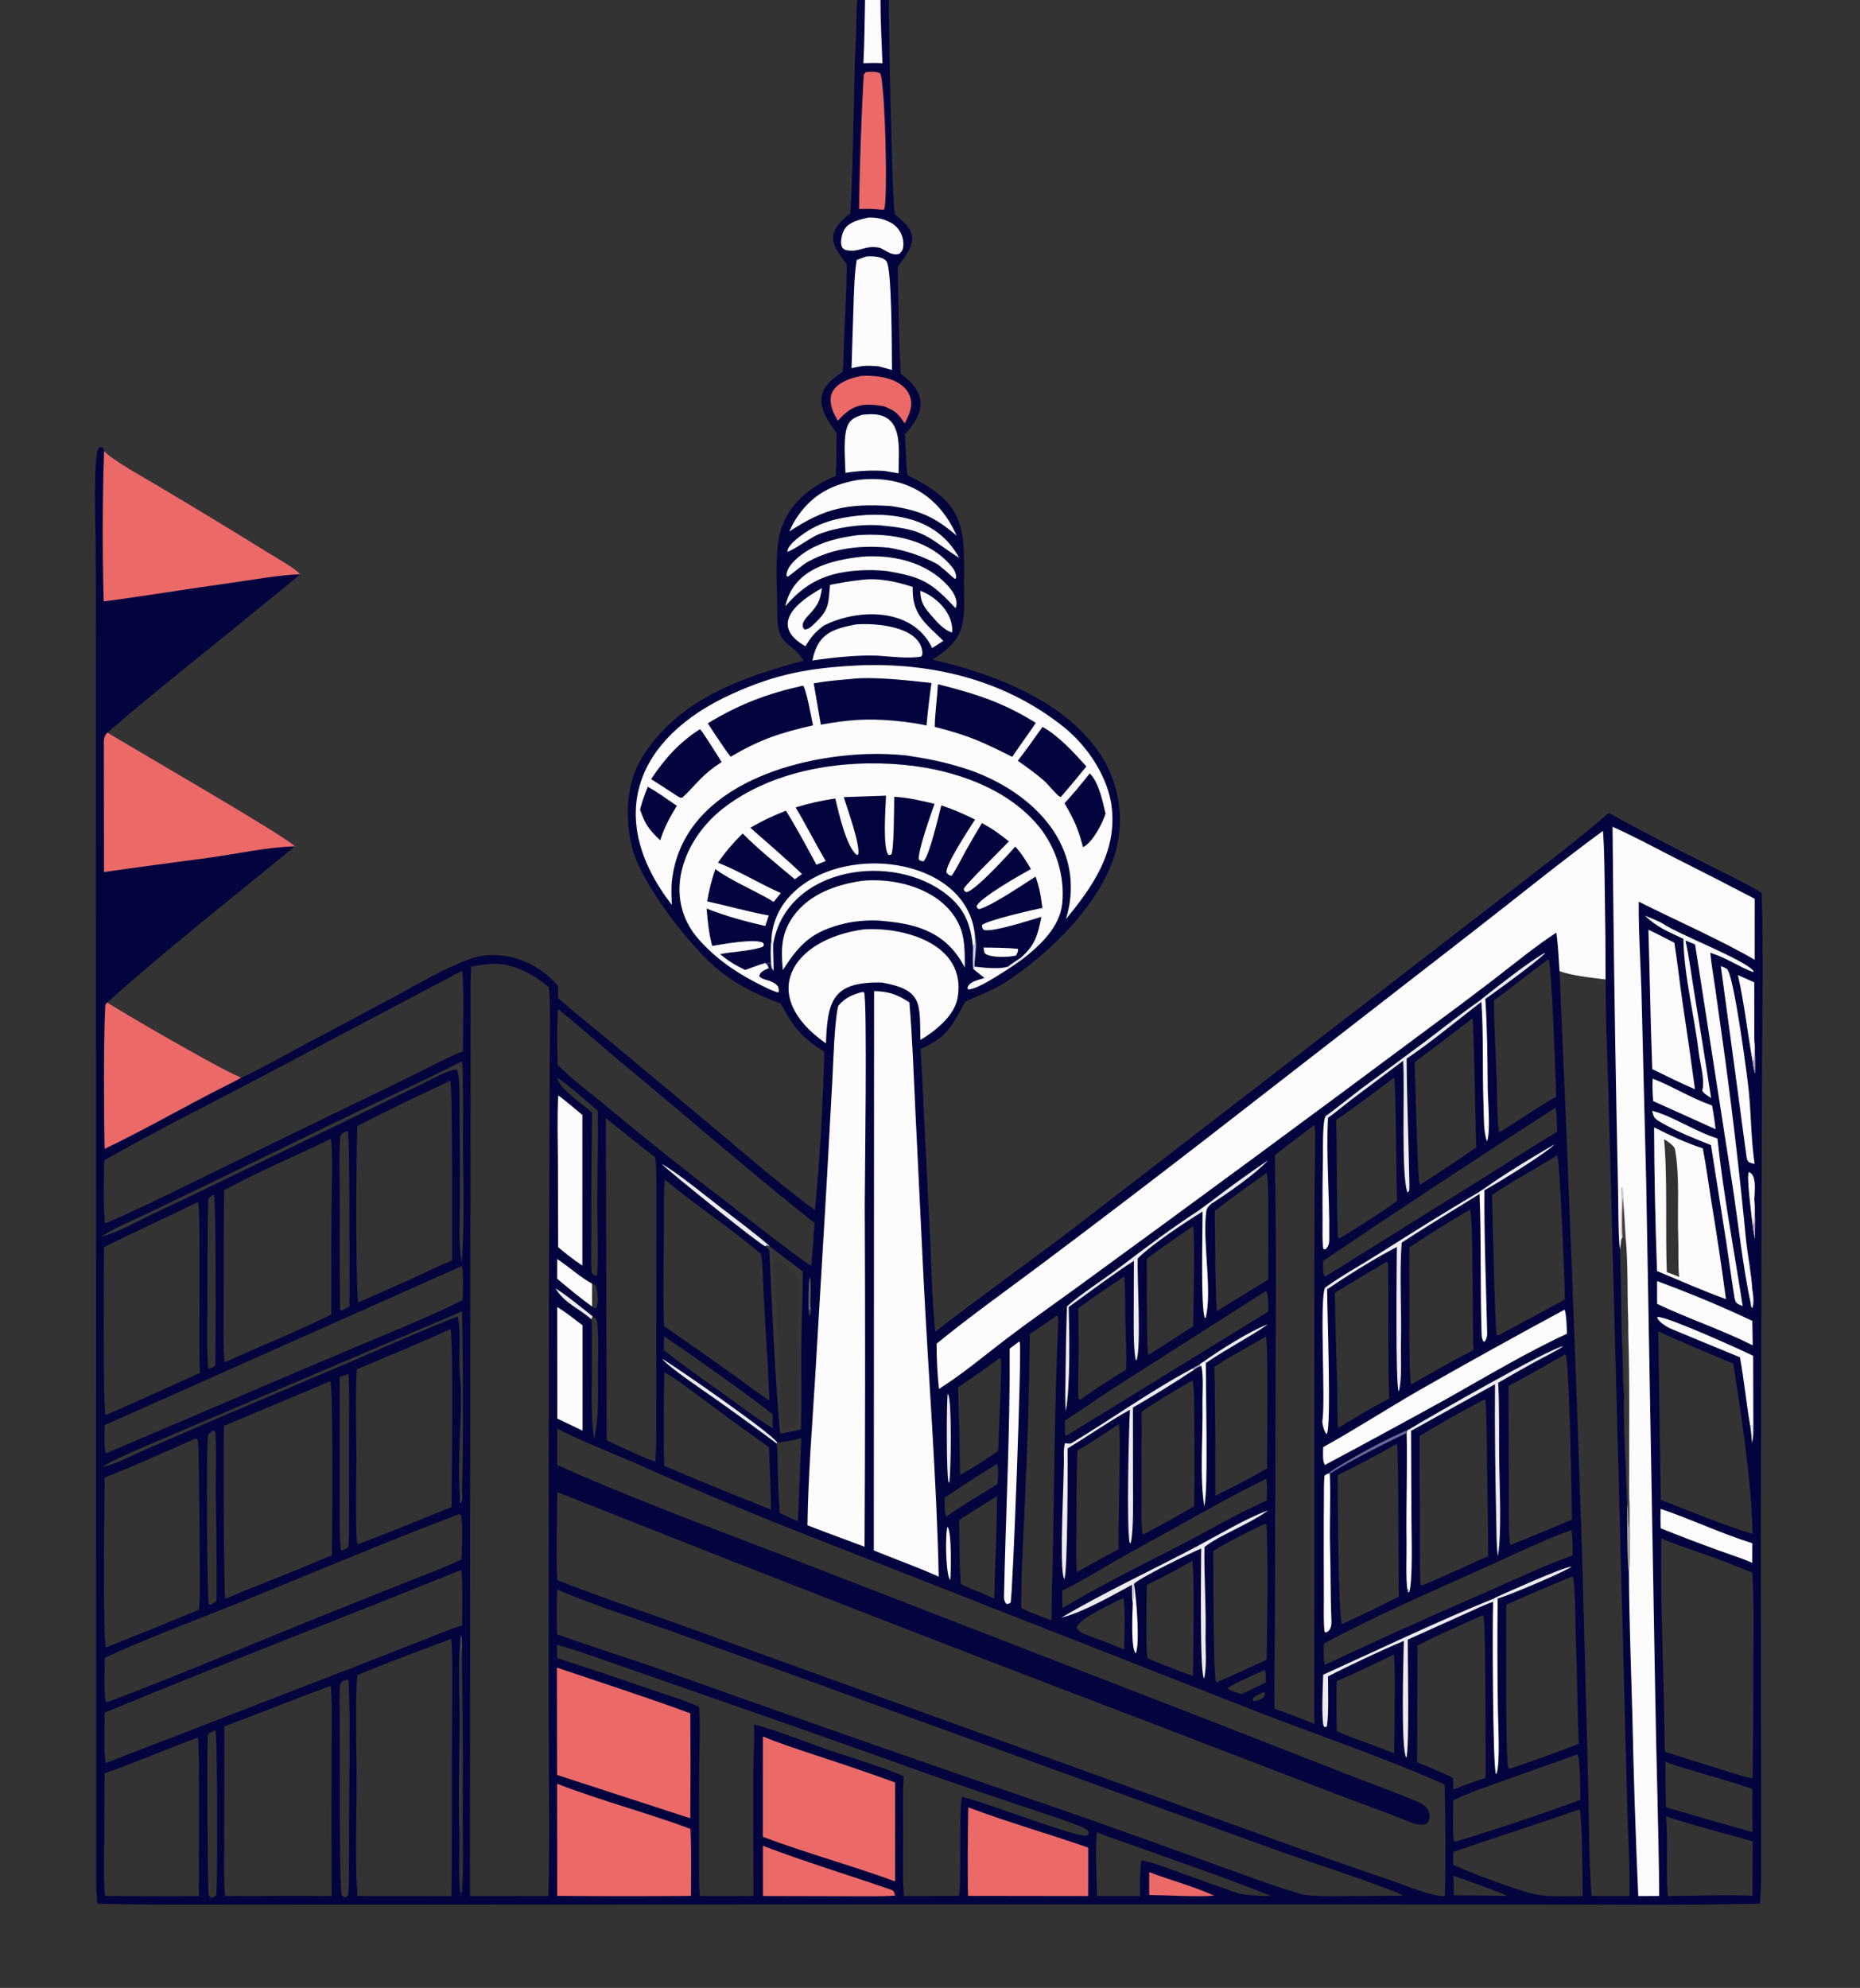 <?xml version="1.0" encoding="utf-8" ?><svg xmlns="http://www.w3.org/2000/svg" xmlns:xlink="http://www.w3.org/1999/xlink" width="480" height="513" viewBox="0 0 480 513"><rect x="0" y="0" width="480" height="513" fill="#333333" stroke="none"/><path fill="#03043D" transform="scale(0.469 0.469)" d="M471.649 0L475.988 0L484.482 0L489.052 0C489.339 27.485 489.874 54.966 490.655 82.441C490.95 91.075 491.25 109.542 492.42 118C506.131 128.611 503.531 134.195 494.004 146.643C494.191 165.323 494.724 187.045 495.613 205.72C509.929 215.825 509.578 226.59 497.998 238.814C498.324 244.939 498.563 255.643 499.299 261.515C535.459 278.668 529.772 294.594 530.489 329.088C530.864 347.135 528.264 352.973 513.162 362.971C547.098 370.793 587.233 385.847 606.481 416.682C615.696 431.596 618.538 449.585 614.369 466.614C607.498 495.722 577.073 525.437 552.019 541.255C545.556 545.335 537.722 547.865 531.071 551.266C524.152 564.249 520.629 571.205 506.518 577.225C507.366 588.285 507.722 600.336 508.313 611.531L511.799 681.632C512.549 698.722 513.005 715.767 514.605 732.803C539.809 713.121 565.884 694.776 591.262 675.395L773.507 534.844L828.423 492.459C847.984 477.431 866.475 463.38 885.214 447.327C902.542 456.844 920.069 465.994 937.784 474.77C947.459 479.666 960.227 485.756 969.39 491.271C970.452 528.373 969.52 569.351 969.435 606.665L968.872 844.292L969.023 982.995L969.013 1023.04C969.005 1029.79 969.25 1040.97 968.335 1047.47C922.651 1048.55 877.276 1047.82 831.621 1047.93L504.593 1047.88L238.775 1047.99L129.88 1047.97C104.312 1047.95 79.146 1048.24 53.582 1047.45C52.644 1039.14 52.929 1028.2 52.924 1019.64L52.921 976.201L52.86 834.414L52.763 366.426C52.863 344.138 52.823 321.849 52.644 299.561C52.544 291.038 51.236 251.912 54.137 246.698C55.726 245.744 54.908 245.866 56.657 246.24C56.973 247.046 57.154 247.299 57.267 248.139C61.327 252.814 80.242 263.36 86.629 267.16C107.128 279.336 127.515 291.698 147.79 304.243C150.734 306.057 163.822 313.538 165.082 315.993C156.382 323.61 147.339 330.591 138.416 337.921C111.803 359.782 85.174 380.495 59.14 403.094C71.923 410.976 158.61 460.929 162.28 465.709C130.591 491.731 98.34 517.06 67.501 544.067C64.706 546.515 61.771 549.346 58.894 551.607C74.486 561.069 90.256 570.234 106.194 579.099C114.588 583.761 124.013 589.143 132.736 592.96C142.624 588.605 154.196 581.872 163.899 576.754L217.45 548.22C230.29 541.214 244.43 532.817 258.119 527.834C275.384 521.549 295.444 528.536 307.063 542.494L307.087 549.149C315.972 557.035 325.991 564.949 335.206 572.606L384.241 613.424C403.485 629.388 428.65 651.561 448.425 665.839C451.178 636.876 452.883 607.823 453.538 578.737C440.878 570.659 436.517 565.245 429.657 552.211C422.605 549.682 415.754 546.623 409.164 543.059C402.91 539.597 397.08 535.418 391.793 530.607C377.452 517.561 352.984 485.94 347.978 466.976C343.781 451.079 344.287 431.548 352.983 417.278C372.82 384.723 408.178 372.689 442.191 363.5C434.944 352.218 427.501 355.772 427.657 338.105C427.773 325.108 426.462 311.875 428.138 298.72C428.586 294.981 429.547 291.321 430.996 287.845C436.295 275.32 447.563 266.806 459.911 261.886C460.272 253.905 460.311 246.328 460.326 238.332C450.131 224.575 446.996 214.998 463.692 204.644C464.046 201.563 464.123 198.087 464.187 194.955C464.528 178.458 465.923 161.731 465.944 145.25C455.971 133.336 455.167 127.23 467.907 117.369C469.779 85.12 469.504 52.148 470.983 19.84C471.287 13.193 471.137 6.7 471.649 0ZM306.562 806.08C350.101 825.618 400.881 844.165 445.593 861.481L667.626 947.473L741.058 976.207C754.309 981.349 767.681 986.194 780.784 991.701C785.111 993.442 787.739 997.147 786.186 1001.83C785.138 1004.98 779.903 1004.17 777.683 1003.27C764.146 997.744 750.373 992.896 736.705 987.734L632.822 947.84C523.768 906.389 415.035 864.099 306.633 820.975C306.478 836.088 305.982 854.506 306.585 869.366C328.588 878.154 351.744 885.911 374.127 893.923L480.85 932.459L717.253 1017.93C733.918 1023.84 750.616 1029.65 767.346 1035.37C775.303 1038.11 786.994 1043.27 795.036 1043.34C795.56 1024.05 795.388 1001.18 794.856 981.852C762.188 967.231 721.281 953.423 687.344 940.13L434.631 841.005C405.943 829.586 377.498 817.565 349.315 804.949C336.67 799.439 318.491 792.371 306.612 786.064L306.562 806.08ZM259.339 531.809C258.796 538.169 259.004 545.827 258.993 552.324L258.949 584.109L258.813 687.821L258.603 1043.27L293.911 1043.25L301.734 1043.21C302.66 1008.8 301.831 970.643 301.839 935.924L301.975 732.036L302.405 595.284C302.317 580.317 303.175 557.643 302.109 543.296C292.641 535.261 280.316 528.795 267.44 530.63L259.339 531.809ZM875.792 1043.24L896.616 1043.2C896.919 1028.78 895.825 1009.88 895.403 995.158L893.3 913.941L886.611 660.499L884.843 595.264C884.233 576.424 883.401 557.82 883.457 538.944C876.937 538.185 863.821 536.709 858.119 534.304C862.828 640.34 866.941 746.402 870.458 852.484L873.87 980.776C874.413 1000.23 874.206 1024.26 875.792 1043.24ZM772.012 1043.04C768.954 1040.28 714.163 1022.26 705.936 1019.3L447.445 925.642L368.963 897.357C350.738 890.964 324.076 882.243 306.607 874.632C306.29 882.832 306.278 891.042 306.572 899.244C325.495 906.093 345.185 912.148 364.263 918.867C440.377 946.01 516.661 972.676 593.109 998.863C620.5 1008.51 647.835 1018.31 675.116 1028.27C688.229 1032.97 702.985 1038.49 716.395 1042.27C721.447 1043.69 735.731 1043.29 741.865 1043.26C751.914 1043.24 761.964 1043.16 772.012 1043.04ZM57.456 638.391C57.093 644.198 56.732 668.484 57.866 673.228C79.002 664.095 101.852 652.607 122.645 642.431L200.706 604.5C210.454 599.869 220.158 595.145 229.815 590.328C237.075 586.682 247.253 581.214 254.713 578.545C254.783 573.571 255.454 535.533 254.124 534.232L138.909 595.102C112.369 609.026 83.286 623.607 57.456 638.391ZM196.497 921.822C195.378 940.818 196.346 966.381 196.188 985.983C196.058 1002.15 195.394 1028.37 196.714 1043.25L248.396 1043.29C248.933 1010.99 248.481 978.289 248.775 945.937C248.835 939.265 249.243 905.675 248.155 901.778C231.777 908.052 212.348 915.013 196.497 921.822ZM701.487 635.53C702.053 668.463 702.207 701.402 701.95 734.339L701.535 886.209C701.491 903.851 701.037 922.556 701.268 940.082L708.242 942.711C712.857 944.505 718.745 946.624 723.194 948.563L723.206 736.504L723.296 654.93C723.318 650.297 724.234 620.547 723.177 619.091L701.487 635.53ZM306.525 912.366C322.524 917.447 338.531 922.758 354.365 928.329C363.697 931.612 375.78 935.122 384.654 939.111C385.456 948.68 384.893 961.223 384.769 971.044C384.67 985.516 384.649 999.988 384.705 1014.46C384.72 1023.13 384.498 1034.78 385.061 1043.27L414.56 1043.25L414.466 976.563C414.481 968.849 415.271 955.766 414.893 948.858C422.431 950.542 441.04 957.465 449.31 960.562C463.11 965.729 484.533 971.589 497.289 977.381C496.623 987.096 496.941 1000.21 496.934 1010.15C496.928 1020.04 496.557 1033.63 497.35 1043.23L525.755 1043.18L527.457 1043.12C529.428 1040.46 527.327 998.095 529.264 988.649C542.427 991.638 590.717 1010.66 597.857 1010.1L598.933 1009.35C598.941 1007.44 599.212 1008.27 598.194 1006.75C593.407 1003.94 576.719 998.61 570.772 996.591C552.147 990.421 533.57 984.11 515.041 977.657C468.787 961.092 422.448 944.763 376.028 928.67L333.381 913.797C324.962 910.895 315.072 907.257 306.531 905.093L306.525 912.366ZM123.428 949.92L123.401 1011.51C123.402 1018.58 123 1036.53 123.841 1042.84C125.438 1043.48 126.359 1043.32 128.067 1043.27C146.07 1043.24 164.541 1043 182.508 1043.27C182.351 1017.75 182.328 992.227 182.439 966.703C182.446 957.285 182.916 937.074 182.049 928.189L181.28 927.848C161.839 935.005 142.55 942.878 123.428 949.92ZM57.602 942.345C57.575 945.757 56.945 968.828 58.359 970.034L189.556 919.326L232.263 902.641C237.533 900.589 249.299 895.663 254.256 894.437C254.283 890.213 254.798 866.286 253.678 863.912C188.567 890.128 122.439 915.575 57.602 942.345ZM964.367 978.519C964.697 956.021 964.836 933.519 964.786 911.018C964.808 896.297 965.089 880.018 964.236 865.379C955.346 861.664 946.356 858.196 937.274 854.978C932.519 853.302 917.637 848.369 914.091 846.359C913.617 885.091 915.662 925.117 916.054 963.864C926.849 967.342 937.671 970.732 948.519 974.036C952.293 975.197 961.163 978.177 964.367 978.519ZM123.32 654.807C123.077 676.116 122.984 697.427 123.044 718.738C123.036 723.627 122.714 746.015 123.625 749.54C143.261 740.811 162.919 732.74 182.27 723.343C182.243 704.782 182.275 685.964 182.377 667.453C182.42 659.603 183.375 633.534 182.013 626.601C165.653 634.809 148.574 641.74 132.32 650.212C129.401 651.733 126.285 653.407 123.32 654.807ZM123.958 879.67C141.101 872.546 158.467 865.971 175.548 858.697C177.886 857.701 180.213 856.66 182.605 855.803C182.794 846.088 183.477 762.318 181.7 760.262C181.644 760.197 181.567 760.154 181.501 760.1L123.286 784.562C122.748 791.101 123.195 878.034 123.958 879.67ZM196.618 619.64C196.026 627.534 195.474 714.347 197.272 716.59C207.406 712.192 217.506 707.715 227.57 703.161C234.202 700.129 242.121 696.191 248.778 693.509C248.759 685.478 249.136 596.203 247.735 594.642C230.337 602.982 213.755 610.637 196.618 619.64ZM196.364 753.452C195.106 770.457 196.514 793.654 196.002 811.203C195.813 817.683 195.794 844.402 196.513 849.338C196.771 849.43 197.034 849.626 197.301 849.568C214.837 843.027 231.167 836.123 248.447 829.26C248.475 819.897 249.733 734.741 247.775 731.329C231.484 738.918 213.034 746.351 196.364 753.452ZM57.648 912.167C57.594 916.641 57.026 933.474 58.259 936.433C59.244 936.569 58.869 936.642 59.404 936.487C99.312 921.366 139.745 904.148 179.455 888.199L226.328 869.494C234.993 866.041 245.823 862.057 253.995 858.018C254.111 853.08 254.876 837.299 253.596 833.694C252.627 833.167 253.098 833.241 252.224 833.29C212.175 848.44 171.226 865.896 131.465 881.906C107.878 891.403 80.363 901.627 57.648 912.167ZM856.857 622.799C856.75 620.716 856.539 610.484 855.786 609.563C812.888 637.17 770.3 665.255 728.031 693.813C728.029 696.703 727.797 699.365 728.696 702.073L729.151 702.491L816.674 647.835C829.535 639.823 843.917 630.372 856.857 622.799ZM864.762 867.539C852.701 872.529 840.703 877.667 828.77 882.953C828.843 893.613 828.185 968.414 830.031 972.961C831.165 973.163 830.743 973.217 831.806 972.855C844.206 968.733 856.495 964.284 868.661 959.514C867.889 939.955 867.857 920.252 867.085 900.717C866.771 892.776 866.893 875.651 865.708 868.049C864.956 867.527 865.302 867.619 864.762 867.539ZM916.417 969.35C916.256 977.758 916.485 986.019 916.68 994.419C932.511 999.112 948.385 1003.66 964.3 1008.06L964.245 984.348C953.989 980.81 943.754 977.986 933.386 974.858C928.291 973.321 921.202 971.41 916.417 969.35ZM619.63 753.573C620.023 745.375 619.403 735.228 619.23 726.878C619.073 719.3 619.249 710.189 618.697 702.804L618.39 702.495C609.877 708.084 601.503 713.881 593.277 719.883C593.475 731.009 593.499 742.137 593.346 753.263C593.327 757.005 593.064 766.308 593.449 769.556L594.1 770.121L594.87 769.919C602.334 764.364 611.665 758.511 619.63 753.573ZM800.907 1013.33C824.009 1006.33 846.908 998.673 869.577 990.375C869.499 986.573 869.489 966.914 867.959 965.328L828.701 979.31C819.667 982.529 808.271 986.422 799.685 990.587C799.636 994.327 799.099 1011.06 800.184 1013.21L800.907 1013.33ZM656.547 729.701C656.584 722.25 657.746 677.359 656.386 674.716C647.821 680.537 639.354 686.5 630.989 692.605C630.977 704.232 631.025 715.859 631.132 727.486C631.188 732.071 631.139 741.389 631.856 745.596C640.138 740.379 648.369 735.08 656.547 729.701ZM116.52 1044.34L118.94 1042.96C119.809 1039.11 119.647 954.238 118.555 951.945C116.979 952.69 115.155 953.287 114.306 954.709C113.917 963.505 114.141 1041.82 114.89 1043.14L116.52 1044.34ZM630.988 872.003C630.971 881.164 630.389 904.399 631.292 912.448L639.793 915.881C645.203 917.949 651.03 920.29 656.462 922.183C656.458 916.283 657.483 860.615 655.901 858.922C648.001 863.454 639.303 868.273 630.988 872.003ZM735.568 924.913C735.093 934.014 735.442 943.432 735.533 952.569C738.601 953.882 741.483 955.123 744.62 956.273C751.801 958.951 760.147 961.846 767.122 964.803C767.34 952.46 767.452 940.114 767.457 927.768C767.453 924.227 767.508 913.46 766.938 910.354C756.483 915.546 746.4 920.457 735.568 924.913ZM584.515 875.236C584.521 878.114 584.423 882.091 584.694 884.844C604.535 872.782 626.869 861.788 647.613 851.159C663.052 843.249 681.412 832.417 697.091 825.647C697.153 821.606 697.313 817.59 696.851 813.574C671.74 826.054 646.945 840.599 622.347 854.03C611.245 860.092 595.44 869.979 584.515 875.236ZM586 781.583C585.972 783.736 585.683 788.074 586.381 789.882L586.845 789.94L697.798 721.71C697.777 718.964 698.147 712.167 696.585 710.366L612.878 763.718C604.061 769.391 594.791 776.153 586 781.583ZM893.595 766.82C893.078 784.806 894.761 808.86 895.339 827.414C895.202 834.06 895.31 860.685 896.326 865.956C897.228 858.89 897.158 829.681 896.405 822.52C896.371 793.402 896.84 761.191 895.913 732.16C895.977 729.452 895.928 726.609 895.83 723.897C895.317 709.61 895.844 694.914 894.466 680.694C894.069 673.333 893.582 665.976 893.005 658.626C893.218 656.499 893.041 655.659 892.651 653.535L892.335 653.368C891.986 656.035 891.833 679.315 892.063 682.163C891.903 684.156 891.711 685.4 891.337 687.367C892.146 706.347 891.848 725.474 892.724 744.439C893.007 750.576 892.825 761.115 893.595 766.82ZM445.389 703.397C444.715 707.986 444.961 715.872 444.911 720.782L445.085 723.435L445.53 723.815C446.108 722.237 446.109 722.297 446.193 720.625L445.911 718.697C446.008 716.077 446.545 705.087 445.807 702.996L445.389 703.397ZM441.775 699.789C436.007 694.925 429.45 690.533 423.571 685.762L421.731 685.177L421.103 685.81C421.549 686.163 423.336 687.78 423.357 688.238C424.882 721.712 426.321 755.381 429.239 788.783C432.527 788.408 437.348 787.238 440.714 786.519C441.165 772.651 440.827 758.224 440.895 744.312C440.968 729.41 441.589 714.648 441.775 699.789ZM307.007 555.197C306.428 564.709 306.589 576.226 306.845 585.831C312.892 592.477 326.973 603.022 334.673 609.506C356.504 627.695 378.743 645.387 401.373 662.571C414.688 672.864 432.12 686.748 445.923 696.347L446.442 695.9C447.141 688.264 447.74 680.619 448.24 672.968C413.687 645.601 380.284 616.4 346.305 588.288C333.188 577.435 320.24 565.863 307.007 555.197ZM628.027 1023.59C634.651 1024.82 644.496 1028.65 651.07 1031.03C661.073 1034.68 671.107 1038.24 681.173 1041.71C685.769 1043.07 694.408 1043.1 699.612 1043.32C676.468 1033.94 653.551 1026.24 630.084 1017.75C622.224 1014.91 611.051 1011.3 603.548 1008.17C602.57 1018.7 603.434 1032.43 603.653 1043.23L627.303 1043.24C627.238 1036.92 627.038 1029.8 628.027 1023.59ZM328.558 701.405C329.193 692.68 328.989 682.494 328.792 673.646C328.332 652.948 329.324 631.852 328.92 611.221C325.575 608.342 309.52 594.147 306.625 593.179C307.875 599.308 320.423 607.301 325.823 612.204C325.48 634.295 325.329 656.389 325.367 678.484C325.346 685.622 325.036 692.85 325.531 699.959C325.595 700.875 327.033 701.739 327.758 702.088L328.402 701.892L328.558 701.405ZM527.173 763.364C527.718 779.42 528.103 795.481 528.33 811.544C535.418 807.801 542.522 802.897 549.198 798.409C549.722 786.785 550.177 775.158 550.56 763.529C550.66 760.276 551.133 750.507 550.608 747.68L550.173 747.264C542.32 752.956 535.227 757.962 527.173 763.364ZM528.629 871.486C530.066 872.184 531.9 873.146 533.334 873.745C537.749 875.585 542.798 877.554 547.074 879.583C547.482 861.634 548.689 840.881 548.534 823.291C541.847 827.499 534.294 832.022 527.801 836.4C527.846 847.54 527.942 860.337 528.629 871.486ZM55.625 680.539C65.133 678.103 74.793 672.399 83.852 668.073C99.54 660.724 115.16 653.229 130.708 645.589L201.915 611.148C212.375 605.966 222.874 600.864 233.412 595.843C236.656 594.288 248.749 587.576 251.461 588.591C253.168 592.584 252.84 605.237 252.888 610.193C253.044 627.205 253.103 644.217 253.066 661.23C253.039 672.188 252.144 684.214 254.021 694.918C255.988 670.738 254.418 642.641 254.792 618.101C254.861 613.578 254.825 587.402 254.257 583.944C234.213 594.174 213.782 603.481 193.517 613.218L112.358 652.645L79.029 668.666C71.541 672.202 62.27 675.967 55.625 680.539ZM799.608 1019.07L799.661 1026.11C804.638 1028.26 809.403 1030.33 814.477 1032.26C824.169 1035.73 837.624 1041.13 847.364 1042.8C852.697 1043.71 865.148 1043.34 870.838 1043.28C870.697 1030.52 870.789 1008.52 869.471 996.01L868.589 995.742C845.661 1003.82 822.587 1011.03 799.608 1019.07ZM810.138 560.372C799.652 568.523 789.063 576.542 778.376 584.428C778.795 592.531 779.9 649.479 781.217 651.844L781.413 651.949C791.53 645.269 802.482 638.282 812.304 631.315C811.922 624.243 810.983 561.149 810.138 560.372ZM917.683 1043.25C930.749 1043.21 951.948 1042.45 964.283 1043.13L964.419 1013.17C950.358 1009.13 930.181 1004.06 916.76 999.379C917.893 1013.02 916.56 1028.88 917.683 1043.25ZM695.603 838.585C686.693 843.029 675.969 848.135 667.642 853.362C667.691 862.296 667.457 923.841 669.282 925.742C678.909 921.632 687.536 917.553 696.979 913.213C697.279 890.564 697.895 861.069 696.897 838.759C696.375 838.655 696.113 838.547 695.603 838.585ZM365.25 742.829C375.627 751.14 386.377 758.637 397.206 766.337C406.25 772.767 415.746 780.213 425.228 785.871L425.099 778.168C408.135 764.801 383.429 747.601 365.408 735.241C365.327 737.578 365.138 740.546 365.25 742.829ZM799.747 1032.03L799.937 1042.86C809.636 1042.91 819.335 1043.01 829.033 1043.16C828.36 1042.06 803.496 1033.49 799.747 1032.03ZM117.118 787.206C115.852 788.148 114.665 788.665 114.381 790.346C113.512 795.474 113.903 877.774 114.842 882.648L115.687 883.075C117.068 882.292 119.034 881.618 119.103 880.292C119.336 875.76 119.234 870.101 119.208 865.657C119.158 851.147 119.001 836.638 118.737 822.13C118.608 811.37 119.255 798.103 118.451 787.716L117.118 787.206ZM254.177 908.919C254.352 905.37 254.306 903.787 253.981 900.244L253.577 900.047L253.355 901.426C252.412 911.513 252.595 923.771 252.802 934.033C253.301 958.811 252.096 984.151 252.825 1008.85C252.778 1018.04 252.287 1032.44 253.168 1041.2L253.964 1041.64L253.935 1041.91L253.293 1042.01L253.864 1042.44L253.406 1042.54L253.614 1043L254.033 1042.01L253.388 1041.93L253.35 1041.64L254.135 1041.22C255.125 1030.33 254.608 1009.57 254.646 997.814C254.836 970.149 254.684 942.483 254.188 914.823L254.177 908.919ZM683.2 932.152C687.527 930.073 692.315 927.895 696.542 925.698C696.489 923.829 696.725 920.112 695.889 918.855C692.527 920.39 676.816 927.239 675.372 929.07C676.732 929.921 676.948 930.084 678.498 930.69L683.2 932.152ZM578.581 891.614C578.661 876.685 579.244 861.603 579.487 846.65C580.13 807.111 580.496 767.605 582.261 728.092C582.326 726.625 582.418 724.966 581.622 723.785C576.685 727.266 571.702 730.681 566.675 734.028C566.318 764.946 565.402 795.854 563.928 826.739C563.125 845.77 561.871 865.824 561.889 884.758C563.971 885.751 566.069 886.809 568.218 887.631L578.581 891.614ZM254.211 721.573L121.869 777.923L80.876 795.408C73.109 798.793 63.109 802.956 55.986 807.19C62.633 806.265 71.742 801.226 78.257 798.389L116.975 781.561L193.418 749.056C212.028 741.109 233.12 731.554 251.857 724.397C254.013 734.819 252.102 744.834 253.007 755.243C254.98 777.943 251.105 803.149 253.208 825.609L253.224 826.733L253.689 827.128C254.402 824.775 254.256 823.862 254.243 821.346C254.964 788.093 254.953 754.827 254.211 721.573ZM697.001 645.315C688.158 651.776 676.832 659.665 668.414 666.406C668.503 671.624 668.769 719.887 669.693 721.363L670.007 721.245C679.207 715.207 688.765 709.874 697.799 704.011C697.916 691.209 697.948 678.407 697.896 665.604C697.869 661.556 697.824 648.981 697.001 645.315ZM109.534 885.696C110.216 878.248 109.899 867.765 109.882 860.121C109.903 846.039 109.793 831.956 109.554 817.875C109.479 813.391 109.465 795.578 108.736 792.013C107.82 791.515 108.238 791.58 107.546 791.573C92.213 798.353 73.043 806.87 57.566 813.077C57.417 823.879 56.587 903.736 58.243 906.36L59.424 906.049C76.171 899.371 92.874 892.587 109.534 885.696ZM913.839 825.309C930.906 831.74 946.687 838.672 964.299 843.943C963.867 815.734 958.173 779.005 953.75 750.343C939.906 744.522 926.061 738.874 912.452 732.517L913.839 825.309ZM428.999 832.537C432.347 834.079 435.706 835.596 439.076 837.087L440.888 791.373C437.702 792.222 430.724 793.612 427.596 793.721L427.325 794.259C427.935 797.425 427.924 807.478 428.004 811.143C428.207 818.279 428.539 825.412 428.999 832.537ZM824.882 734.541L861.129 715.031C860.984 706.127 858.296 637.559 856.823 635.719C846.241 642.372 830.767 650.697 820.994 657.473C821.204 665.741 822.619 733.15 823.554 734.703L824.882 734.541ZM689.909 936.055C692.577 935.511 696.369 934.862 695.984 931.456L695.529 931.049C693.222 932.044 691.051 932.714 689.364 934.502C689.416 935.694 689.212 935.185 689.909 936.055ZM810.795 742.797C810.052 732.523 810.865 668.818 808.744 665.606C797.365 672.391 786.543 678.922 775.55 686.389C775.59 694.939 775.028 758.549 776.445 761.807L777.387 761.243C788.024 755.214 799.977 748.39 810.795 742.797ZM736.064 811.641C736.104 822.561 736.326 887.916 738.408 893.69C748.929 888.822 759.359 883.762 769.694 878.512C769.43 871.172 769.595 797.152 768.691 794.897L768.21 794.735C757.891 800.318 746.618 806.734 736.064 811.641ZM254.541 715.36C254.65 710.778 255.187 700.431 254.155 696.629L57.61 784.153C57.578 786.919 57.036 797.967 58.367 799.565L58.547 799.614L167.286 753.203L215.955 732.691C228.854 727.227 242.096 721.752 254.541 715.36ZM57.844 1043.23C75.03 1043.36 92.217 1043.38 109.404 1043.29C109.419 1035.62 109.976 958.02 108.884 956.257L108.562 956.177C91.809 962.327 73.86 970.15 57.534 975.766L57.364 1013.38C57.275 1020.26 56.901 1036.51 57.844 1043.23ZM326.892 791.831C330.22 777.356 328.655 761.692 329.092 746.897C329.276 740.664 329.22 733.94 328.664 727.75C328.481 725.716 327.47 725.301 326.038 724.272L325.357 725.915C326.02 728.58 325.585 739.59 325.659 742.994C325.994 758.388 324.598 776.764 326.892 791.831ZM191.645 755.985L186.907 757.733L186.909 823.466C186.925 828.14 186.691 849.718 187.65 852.817L188.057 853.169C189.481 852.528 191.003 852.121 191.705 850.849C192.276 844.241 192.062 835.494 192.071 828.743L192.053 790.719C192.053 785.751 192.44 759.656 191.645 755.985ZM114.48 753.082C116.82 752.404 117.01 752.753 118.44 751.253C118.816 743.593 119.012 660.571 117.675 657.681L117.317 657.358C116.382 658.03 114.592 659.07 114.559 660.284C113.899 684.258 114.335 708.307 114.048 732.299C113.965 739.17 114.128 746.236 114.48 753.082ZM365.741 648.945C365.321 654.822 365.269 660.917 365.308 666.819C365.447 687.689 364.663 708.799 365.373 729.646C378.094 738.466 390.764 747.358 403.384 756.321C408.232 759.789 418.77 767.954 423.342 770.521C422.583 747.318 420.485 724.086 419.729 700.867C419.622 697.582 419.306 693.373 418.849 690.132C401.777 675.412 382.347 663.026 365.741 648.945ZM830.036 762.468L830.25 820.656C830.274 826.464 830.025 844.556 830.896 849.619L831.494 850.095L832.364 849.655C843.259 845.231 854.122 840.728 864.952 836.149C864.796 825.654 863.623 747.651 861.336 745.152C851.885 750.442 839.582 757.808 830.036 762.468ZM668.255 752.005C668.621 775.671 668.793 799.34 668.771 823.009C678.818 817.999 687.427 813.614 697.186 808.009C697.195 800.577 697.899 737.179 696.581 735.67C696.521 735.602 696.441 735.556 696.371 735.499C687.526 740.632 676.712 746.53 668.255 752.005ZM187.896 721.225L192.294 718.79C192.271 708.396 192.616 625.042 191.384 622.526L191.068 622.284C189.452 623.11 187.997 623.545 187.246 625.094C186.478 633.487 186.934 650.369 186.936 659.524C186.866 679.897 186.927 700.27 187.118 720.642L187.896 721.225ZM781.136 790.148C781.091 804.917 781.148 819.687 781.308 834.456C781.349 846.491 781.117 859.867 781.597 871.794C782.428 872.316 782.061 872.206 782.617 872.325C790.357 869.052 798.054 865.676 805.705 862.198C809.111 860.662 815.502 857.536 818.832 856.357C818.916 838.348 818.296 820.108 818.207 802.061C818.181 796.849 817.986 773.997 817.18 769.852C805.835 775.66 792.036 783.539 781.136 790.148ZM189.952 1044.11C191.407 1042.96 191.527 1043.35 191.683 1041.33C192.031 1036.8 191.985 1031.91 192.015 1027.38L192.116 1000.17C192.162 976.43 192.843 948.43 191.816 924.933L191.096 924.086C188.51 925.225 188.652 924.713 187.165 926.673C186.636 931.745 186.903 939.378 186.919 944.757L186.998 976.051C186.933 992.121 187 1008.19 187.199 1024.26C187.283 1028.27 187.346 1039.32 188.021 1042.87C188.75 1043.38 189.169 1043.7 189.952 1044.11ZM737.57 681.142C748.006 674.62 758.793 668.054 768.717 660.808C768.39 653.813 768.07 594.172 767.065 592.948C756.684 600.786 745.978 608.99 735.181 616.162C735.828 637.538 735.372 659.889 736.153 680.869L736.819 681.403L737.57 681.142ZM110.026 755.419C109.109 745.276 110.73 663.386 108.897 661.406C91.766 669.837 74.176 677.694 57.217 686.264C57.133 696.598 56.506 776.935 58.139 778.622L58.416 778.531C75.682 770.968 92.886 763.264 110.026 755.419ZM864.618 841.913C849.057 847.437 829.405 857.004 813.891 863.973C785.914 876.542 755.285 889.821 728.461 904.389C728.435 906.586 727.993 914.809 729.103 916.03C757.714 902.585 786.527 889.576 815.534 877.007C829.897 870.696 851.171 860.808 865.411 855.779C865.36 852.35 865.377 844.958 864.618 841.913ZM548.508 805.499C538.846 811.516 529.288 817.699 519.84 824.046C519.806 827.233 519.507 831.663 520.548 834.605C529.55 828.283 539.451 822.387 548.843 816.591C548.973 814.287 549.8 807.036 548.508 805.499ZM617.969 879.303C612.369 882.233 594.121 890.227 592.471 895.299C592.972 898.499 599.258 900.013 602.225 901.15C607.259 903.143 613.724 905.498 618.565 907.659C618.603 903.427 619.464 881.761 617.969 879.303ZM360.539 636.856C351.417 629.741 342.359 622.543 333.366 615.264L333.808 792.528C337.547 794.266 358.052 804.043 360.579 804.143C361.406 792.908 361.099 778.311 361.114 766.873L361.171 704.868L361.194 660.637C361.171 654.739 361.359 642.189 360.539 636.856ZM615.626 783.56C608.157 788.662 600.551 793.558 592.814 798.244C592.263 812.813 592.425 827.798 592.264 842.414C592.217 846.649 591.934 861.987 592.624 865.023C600.228 860.726 607.866 856.489 615.536 852.313C615.374 835.812 616.019 819.245 616.054 802.751C616.062 799.049 616.283 786.419 615.626 783.56ZM325.786 718.909C326.764 719.694 326.738 719.629 327.952 720.003C329.615 717.026 328.843 711.827 328.225 708.514C327.986 707.235 327.033 707.048 325.773 706.317L325.786 718.909ZM655.95 759.66C646.531 765.006 637.291 770.663 628.246 776.622C628.129 790.845 628.085 805.069 628.115 819.292C628.12 826.274 627.833 837.03 628.605 843.762L629.155 844.261L629.5 844.159C638.635 839.159 648.157 834.107 657.088 828.806C657.284 813.416 657.299 798.024 657.133 782.634C657.092 777.309 657.271 764.465 656.295 760.001L655.95 759.66ZM762.823 694.36C753.327 699.968 743.868 705.636 734.444 711.365C734.786 728.127 735.233 744.887 735.787 761.644C735.923 767.253 735.683 780.832 736.257 785.751C743.853 781.162 756.442 773.448 764.371 769.576C763.563 747.301 764.143 725.003 763.866 702.719C763.833 700.03 763.999 697.291 763.634 694.62L762.823 694.36ZM852.019 527.83C841.892 535.221 832.277 543.014 822.069 550.409C822.022 564.902 823.149 580.748 823.569 595.33C823.754 601.741 823.864 616.829 824.671 622.356L825.386 622.848L826.136 622.407C834.896 616.859 847.479 608.365 856.287 603.509C855.956 595.616 853.93 530.19 852.019 527.83ZM365.498 754.99C365.302 771.883 364.985 789.681 365.484 806.566C377.886 811.836 390.33 817.009 402.815 822.082C406.915 823.727 421.034 829.014 424.284 830.851C424.068 819.096 423.587 808.08 423.138 796.354C411.342 787.966 399.641 779.447 388.035 770.797C381.931 766.287 371.791 758.377 365.498 754.99ZM910.156 620.34C910.273 646.685 910.815 673.026 911.78 699.353C923.305 704.164 938.002 710.69 949.679 714.785C947.293 696.861 944.619 678.976 941.657 661.138C940.106 651.382 938.815 641.563 936.946 631.873C926.743 628.494 919.834 625.112 910.156 620.34ZM815.631 888.831C803.918 894.05 791.417 899.623 779.963 905.393L779.775 969.619C783.242 971.079 787.958 972.894 791.252 974.48C794.066 975.695 796.89 976.833 799.549 978.354L799.665 984.696C805.614 982.4 811.33 980.146 817.402 978.185C817.386 969.067 817.68 891.446 816.134 888.997L815.631 888.831Z"/><path fill="#EB6A68" transform="scale(0.469 0.469)" d="M57.056 330.907C56.3 303.322 56.37 275.72 57.267 248.139C61.327 252.814 80.242 263.36 86.629 267.16C107.128 279.336 127.515 291.698 147.79 304.243C150.734 306.057 163.822 313.538 165.082 315.993C154.292 316.245 138.102 319.204 127.103 320.712C103.803 323.907 80.38 327.895 57.056 330.907Z"/><path fill="#EB6A68" transform="scale(0.469 0.469)" d="M59.14 403.094C71.923 410.976 158.61 460.929 162.28 465.709C147.801 465.95 130.344 469.845 115.904 471.823C96.361 474.501 76.741 477 57.231 479.833C57.255 456.699 57.105 433.518 57.139 410.385C57.144 407.208 56.952 405.191 59.14 403.094Z"/><path fill="#EB6A68" transform="scale(0.469 0.469)" d="M58.894 551.607C74.486 561.069 90.256 570.234 106.194 579.099C114.588 583.761 124.013 589.143 132.736 592.96C130.197 594.474 126.934 596.091 124.256 597.433C101.95 608.609 80.042 621.409 57.559 632.154C57.162 612.488 56.928 574.088 57.938 552.91C58.257 552.475 58.576 552.041 58.894 551.607Z"/><path fill="#FDFCFD" transform="scale(0.469 0.469)" d="M475.988 0L484.482 0C484.452 11.262 485.132 23.483 485.553 34.802C481.715 34.541 478.95 34.634 475.085 34.781C475.706 23.501 475.749 11.351 475.988 0Z"/><path fill="#03043D" transform="scale(0.469 0.469)" d="M422.911 532.76C420.701 533.822 418.18 534.572 417.766 537.156C420.015 539.787 425.025 538.826 428.099 542.816C428.54 544.396 428.714 544.517 428.298 546.127C426.234 545.768 421.853 543.622 419.891 542.657C406.494 536.136 394.382 528.096 384.49 516.891C364.244 493.957 375.445 462.605 397.418 445.192C424.569 423.676 463.461 417.638 497.32 420.842C524.233 423.388 554.078 433.335 571.685 454.816C581.127 466.449 585.974 482.043 584.503 497.042C583.225 510.061 572.289 520.231 562.519 527.85C560.097 529.579 557.81 531.223 555.296 532.821C550.184 536.027 538.513 544.028 532.827 544.461L532.303 543.69C533.434 539.798 538.167 539.446 541.708 538.079L535.573 533.225C535.041 531.228 535.324 523.573 535.392 521.131C534.152 509.065 531.109 500.491 521.439 492.604C491.706 468.353 433.091 476.782 425.509 519.122L425.454 520.087C425.301 522.942 425.964 533.09 425.579 534.238L424.596 532.552L422.911 532.76Z"/><path fill="#FDFCFD" transform="scale(0.469 0.469)" d="M422.911 532.76C420.701 533.822 418.18 534.572 417.766 537.156C420.015 539.787 425.025 538.826 428.099 542.816C428.54 544.396 428.714 544.517 428.298 546.127C426.234 545.768 421.853 543.622 419.891 542.657C406.494 536.136 394.382 528.096 384.49 516.891C364.244 493.957 375.445 462.605 397.418 445.192C424.569 423.676 463.461 417.638 497.32 420.842C524.233 423.388 554.078 433.335 571.685 454.816C581.127 466.449 585.974 482.043 584.503 497.042C583.225 510.061 572.289 520.231 562.519 527.85L561.692 526.95C569.551 520.182 571.004 514.545 573.044 504.477C566.402 506.403 547.049 512.787 541.537 511.774C540.203 510.47 540.74 511.256 540.303 509.081C542.191 506.626 568.849 500.461 573.561 499.587C572.662 492.608 572.135 489.008 569.811 482.33C562.685 486.887 546.051 498.166 538.855 500.259C537.52 499.585 538.014 500.073 537.326 498.742C538.614 494.408 560.997 481.639 565.929 478.941C566.372 478.694 566.819 478.456 567.271 478.226C564.752 473.812 562.075 469.591 558.64 465.814C554.599 470.455 536.457 490.341 531.744 490.884C530.282 490.035 530.729 490.638 530.294 489.07C531.488 486.368 551.637 466.774 555.132 462.969C549.87 458.766 546.299 456.135 540.303 452.879C537.19 458.039 534.16 463.248 531.214 468.505C529.326 471.947 525.719 479.179 523.604 481.861C522.018 481.693 522.335 481.543 520.852 480.255C519.529 476.706 533.901 455.079 536.507 450.941C530.157 447.8 524.768 445.402 517.946 443.15C516.547 448.483 511.344 471.187 508.149 473.904C506.678 473.767 506.767 473.824 505.576 472.962C504.9 468.649 512.296 447.716 514.229 442.297C505.964 440.355 500.555 439.009 492.033 438.397C491.92 442.898 492.008 468.439 490.374 470.168L489.042 470.502C485.496 467.472 487.338 443.269 487.54 437.802L464.26 438.601C466.253 444.975 473.427 464.897 472.238 470.164L471.461 470.426C465.56 465.803 461.524 447.127 459.607 439.361C451.453 440.627 445.858 441.822 437.804 444.275C443.677 454.16 448.657 464.082 454.329 473.786L449.23 475.812C443.784 465.784 438.486 455.761 432.444 446.075C425.014 448.991 419.926 451.401 412.868 455.454C421.916 463.503 432.719 472.651 441.291 480.919C440.009 481.864 438.65 482.907 437.35 483.81C428.001 475.891 417.154 467.233 408.641 458.608C403.081 464.23 399.617 468.088 395.063 474.68C407.284 479.502 417.84 486.234 429.66 491.369L425.712 496.256C416.136 490.29 401.5 484.284 393.638 478.186C391.622 483.971 390.107 489.918 389.109 495.962C400.833 498.528 411.024 501.544 423 503.735L421.089 509.527C409.908 506.935 399.515 504.144 388.799 499.913C389.483 507.682 389.931 512.862 391.874 520.499C397.429 519.555 415.843 516.204 419.917 518.827L420.335 519.786C419.828 520.906 420.126 520.883 418.753 521.298C411.616 523.458 403.702 523.552 396.23 524.974C401.181 529.097 404.235 530.855 410.03 533.728C413.35 532.523 417.671 530.82 420.985 529.927C421.797 529.653 423.277 530.002 424.252 530.133L424.596 532.552L422.911 532.76Z"/><path fill="#0C1050" transform="scale(0.469 0.469)" d="M420.985 529.927C421.797 529.653 423.277 530.002 424.252 530.133L424.596 532.552L422.911 532.76C422.178 530.512 422.802 531.42 420.985 529.927Z"/><path fill="#FDFCFD" transform="scale(0.469 0.469)" d="M424.427 517.793C424.653 509.306 427.759 501.147 433.235 494.658C460.258 462.318 532.704 470.706 536.49 515.083L536.427 515.945C536.184 519.49 537.088 518.314 535.392 521.131C534.152 509.065 531.109 500.491 521.439 492.604C491.706 468.353 433.091 476.782 425.509 519.122L424.427 517.793Z"/><path fill="#FDFCFD" transform="scale(0.469 0.469)" d="M554.689 531.84L555.296 532.821C550.184 536.027 538.513 544.028 532.827 544.461L532.303 543.69C533.434 539.798 538.167 539.446 541.708 538.079L535.573 533.225L536.2 531.86C540.878 532.419 550.271 533.475 554.689 531.84Z"/><path fill="#EDEBEE" transform="scale(0.469 0.469)" d="M424.427 517.793L425.509 519.122L425.454 520.087C425.301 522.942 425.964 533.09 425.579 534.238L424.596 532.552L424.252 530.133C424.021 526.52 423.841 521.315 424.427 517.793Z"/><path fill="#C9C8E0" transform="scale(0.469 0.469)" d="M536.49 515.083C537.788 519.472 536.273 527.116 536.2 531.86L535.573 533.225C535.041 531.228 535.324 523.573 535.392 521.131C537.088 518.314 536.184 519.49 536.427 515.945L536.49 515.083Z"/><path fill="#EDEBEE" transform="scale(0.469 0.469)" d="M561.692 526.95L562.519 527.85C560.097 529.579 557.81 531.223 555.296 532.821L554.689 531.84C555.584 530.999 560.406 527.825 561.692 526.95Z"/><path fill="#FDFCFD" transform="scale(0.469 0.469)" d="M541.197 521.38C546.771 521.432 554.672 521.486 560.071 522.082C560.442 523.459 559.807 524.074 559.121 525.753C555.343 526.697 546.404 527.061 542.593 525.07C541.286 524.388 541.425 522.903 541.197 521.38Z"/><path fill="#FDFCFD" transform="scale(0.469 0.469)" d="M472.087 366.148C512.769 364.394 552.921 374.146 585.218 399.949C598.584 410.629 610.253 428.11 611.865 445.451C614.102 469.507 601.01 488.143 586.534 505.7C587.411 502.801 588.091 499.846 588.57 496.855C594.148 459.742 563.424 433.374 531.317 422.957C520.041 419.299 510.287 417.405 498.599 415.657C491.619 414.94 484.6 414.684 477.586 414.891C434.546 416.232 375.275 434.195 369.701 484.786C369.243 488.935 369.514 493.697 369.651 497.903C332.506 449.754 349.867 405.938 402.495 381.957C427.025 370.78 445.306 367.49 472.087 366.148Z"/><path fill="#03043D" transform="scale(0.469 0.469)" d="M468.126 373.611C480.315 372.091 500.29 374.438 512.549 375.822C511.421 383.595 510.509 391.398 509.812 399.222C504.382 397.901 497.616 397.174 492.037 396.578C476.585 395.208 466.832 396.06 451.654 398.738L447.735 375.997C454.206 374.828 461.583 374.12 468.126 373.611Z"/><path fill="#03043D" transform="scale(0.469 0.469)" d="M516.083 376.485C536.889 381.751 551.591 386.329 569.924 397.74C567.187 401.958 563.935 406.395 561.024 410.537L556.98 416.45C540.142 408.03 532.545 404.53 514.354 399.979C514.348 393.639 515.721 383.623 516.083 376.485Z"/><path fill="#03043D" transform="scale(0.469 0.469)" d="M441.834 377.27C443.73 379.224 446.456 395.091 447.341 399.123C429.19 403.262 418.431 406.776 402.017 416.382L399.577 413.13C396.131 408.133 392.751 403.09 389.437 398.004C406.831 387.457 422.139 381.651 441.834 377.27Z"/><path fill="#03043D" transform="scale(0.469 0.469)" d="M385.169 401.202C386.966 403.042 395.137 416.242 397.083 419.281C386.042 426.5 384.367 430.339 375.6 438.766C373.985 439.101 374.484 438.985 372.619 437.994C367.878 434.836 363.093 431.745 358.265 428.722C365.646 417.559 373.789 408.452 385.169 401.202Z"/><path fill="#03043D" transform="scale(0.469 0.469)" d="M573.641 399.956C582.658 404.977 590.914 414.108 597.77 421.726C593.25 427.317 588.644 432.838 583.955 438.288L583.398 438.517C581.573 437.718 576.772 431.603 574.588 429.684C569.904 425.569 565.088 422.202 560.039 418.581C564.649 412.709 569.256 406.056 573.641 399.956Z"/><path fill="#03043D" transform="scale(0.469 0.469)" d="M599.635 425.541C604.548 430.233 606.79 441.14 608.319 447.703C606.456 453.367 601.405 463.258 595.964 466.161C592.983 455.325 591.215 451.508 585.741 441.946C590.601 436.836 595.238 431.043 599.635 425.541Z"/><path fill="#03043D" transform="scale(0.469 0.469)" d="M356.474 432.879C362.018 436.068 367.176 439.76 372.437 443.395C369.224 448.6 366.838 452.854 364.619 458.538L363.269 462.375C356.858 456.146 355.169 453.887 352.178 445.483C353.524 440.5 354.537 437.68 356.474 432.879Z"/><path fill="#FDFCFD" transform="scale(0.469 0.469)" d="M515.364 739.326C534.336 723.864 553.708 710.128 573.256 695.467C603.626 672.698 633.818 649.694 663.83 626.456L810.359 512.691C833.418 494.801 858.658 474.296 882.019 457.166C882.875 468.122 882.878 481.405 883.045 492.475C883.341 507.963 883.479 523.454 883.457 538.944C876.937 538.185 863.821 536.709 858.119 534.304C857.685 527.609 857.301 519.738 856.401 513.172C845.932 519.844 832.557 530.725 822.5 538.513C810.281 547.872 797.966 557.107 785.559 566.216C720.862 614.43 655.897 662.283 590.667 709.775C578.479 718.614 565.531 727.699 553.596 736.787C541.31 746.144 529.882 755.894 516.638 764.252C515.766 755.972 515.341 747.651 515.364 739.326Z"/><path fill="#FDFCFD" transform="scale(0.469 0.469)" d="M887.298 454.931C898.041 459.665 909.835 466.026 920.396 471.427C935.502 479.007 950.545 486.712 965.523 494.542L965.514 528.115C947.272 517.444 921.345 506.015 901.708 496.138C901.512 511.899 902.765 530.3 903.217 546.396L905.807 650.302L910.813 934.184C911.389 970.436 912.694 1007.02 912.975 1043.25L901.441 1043.26C899.985 1010.58 898.913 977.891 898.226 945.19C897.545 919.104 896.434 891.958 896.326 865.956C897.228 858.89 897.158 829.681 896.405 822.52C896.371 793.402 896.84 761.191 895.913 732.16C895.977 729.452 895.928 726.609 895.83 723.897C895.317 709.61 895.844 694.914 894.466 680.694C894.069 673.333 893.582 665.976 893.005 658.626C893.218 656.499 893.041 655.659 892.651 653.535L892.335 653.368C891.986 656.035 891.833 679.315 892.063 682.163C891.903 684.156 891.711 685.4 891.337 687.367C890.454 680.889 890.501 665.332 890.382 658.12L889.431 610.678C888.441 558.766 887.729 506.85 887.298 454.931Z"/><path fill="#FDFCFD" transform="scale(0.469 0.469)" d="M480.961 545.367C489.001 545.46 493.821 547.26 500.39 551.536C502.069 571.272 502.725 591.285 503.675 611.081L508.242 704.773C510.958 758.117 515.388 814.537 516.525 867.529C504.811 862.272 492.745 857.976 480.813 853.116L480.961 545.367Z"/><path fill="#FDFCFD" transform="scale(0.469 0.469)" d="M473.858 545.95C474.419 545.848 474.844 545.942 475.44 545.991C477.305 549.81 475.847 649.713 475.816 662.926C476.112 725.643 476.079 788.36 475.719 851.077L454.706 843.243L444.302 839.27C444.651 813.117 446.789 785.879 448.426 759.69L454.78 652.746L458.066 592.95C458.613 582.227 459.104 563.259 461.178 553.522C465.26 548.819 468.239 547.715 473.858 545.95Z"/><path fill="#EB6A68" transform="scale(0.469 0.469)" d="M306.418 917.576C330.978 925.902 355.433 933.744 379.851 942.729C379.995 961.983 379.99 981.238 379.836 1000.49L306.542 976.654L306.418 917.576Z"/><path fill="#EB6A68" transform="scale(0.469 0.469)" d="M419.784 955.427C427.82 958.918 439.335 962.614 447.77 965.439C462.761 970.315 477.677 975.421 492.511 980.756L492.512 1035.21C468.234 1026.33 444.291 1019.9 419.759 1010.69L419.784 955.427Z"/><path fill="#EB6A68" transform="scale(0.469 0.469)" d="M306.543 981.467C330.233 990.704 355.702 997.307 379.947 1006.32C380.481 1018.39 380.272 1031.07 380.219 1043.19C355.681 1043.39 331.141 1043.38 306.603 1043.16L306.543 981.467Z"/><path fill="#FDFCFD" transform="scale(0.469 0.469)" d="M475.216 511.388C496.402 509.871 532.284 518.927 526.891 549.187C525.166 558.864 514.677 567.347 506.445 572.218C505.983 552.002 507.924 544.738 485.294 540.627C458.171 540.029 455.306 550.484 454.469 574.115C416.676 547.728 435.336 516.875 475.216 511.388Z"/><path fill="#FDFCFD" transform="scale(0.469 0.469)" d="M910.156 620.34C919.834 625.112 926.743 628.494 936.946 631.873C938.815 641.563 940.106 651.382 941.657 661.138C944.619 678.976 947.293 696.861 949.679 714.785C938.002 710.69 923.305 704.164 911.78 699.353C910.815 673.026 910.273 646.685 910.156 620.34ZM917.159 699.98C918.792 700.593 922.616 701.915 923.958 702.714L923.884 701.962C923.227 694.918 923.694 687.881 923.434 680.548C922.876 664.821 924.366 647.916 921.677 632.371C921.346 630.458 917.255 627.766 915.635 626.793C917.644 648.352 916.275 677.394 917.159 699.98Z"/><path fill="#EB6A68" transform="scale(0.469 0.469)" d="M532.777 994.454C554.447 1002.65 576.837 1008.94 598.777 1016.63L598.757 1043.26L532.709 1043.17C532.263 1027.26 532.562 1010.39 532.777 994.454Z"/><path fill="#FDFCFD" transform="scale(0.469 0.469)" d="M474.199 484.69C476.205 484.466 478.222 484.353 480.24 484.351C497.969 484.252 518.673 490.985 527.244 507.788C531.126 515.397 530.852 524.067 530.88 532.376C521.307 513.918 506.277 508.567 486.497 506.81C480.307 505.996 471.071 506.641 465.032 508.077C446.928 512.383 440.194 519.038 430.742 533.799C429.733 522.418 429.675 513.374 436.924 503.614C445.67 491.837 460.205 486.716 474.199 484.69Z"/><path fill="#FDFCFD" transform="scale(0.469 0.469)" d="M860.909 720.605C861.949 723.021 862.077 730.846 862.231 733.861C839.83 744.191 817.909 757.4 796.364 769.501C774.017 781.843 751.584 794.03 729.069 806.063C727.545 804.2 728.06 798.925 728.082 796.26C746.102 786.225 763.004 775.321 780.717 765.069C807.273 749.934 834.005 735.112 860.909 720.605Z"/><path fill="#FDFCFD" fill-opacity="0.016" transform="scale(0.469 0.469)" d="M421.103 685.81L421.731 685.177L423.571 685.762C429.45 690.533 436.007 694.925 441.775 699.789C441.589 714.648 440.968 729.41 440.895 744.312C440.827 758.224 441.165 772.651 440.714 786.519C437.348 787.238 432.527 788.408 429.239 788.783C426.321 755.381 424.882 721.712 423.357 688.238C423.336 687.78 421.549 686.163 421.103 685.81ZM434.819 785.756L435.851 785.97C437.296 784.915 438.828 784.166 438.924 782.129C439.344 773.237 439.08 762.975 439.087 754.084L439.124 720.955C439.131 715.89 440.198 704.799 437.51 700.947C435.888 698.624 429.519 693.597 426.907 692.255C423.718 697.531 427.212 714.422 427.399 720.88C427.713 731.737 427.894 742.839 428.852 753.657C429.502 760.992 428.86 779.504 431.157 785.821C432.391 786.117 432.451 786.186 433.7 786.124L433.543 785.972C434.514 785.694 434.084 785.722 434.819 785.756Z"/><path fill="#FDFCFD" transform="scale(0.469 0.469)" d="M905.109 503.837C907.02 504.522 913.454 507.195 914.905 508.191C923.757 514.272 959.782 527.928 964.831 534.254L964.738 534.902C957.177 532.238 951.081 527.467 941.083 524.242C941.516 529.603 942.955 537.883 943.745 543.409L949.073 581.411C953.602 614.708 957.467 648.092 960.666 681.543C961.563 690.312 963.805 701.511 964.21 709.837C964.722 712.746 965.053 716.798 964.279 719.674C963.284 718.701 963.722 719.137 963.388 717.318C959.169 698.586 956.269 671.496 953.192 651.584L932.716 519.694C931.032 518.942 929.156 518.226 927.434 517.527C929.378 526.327 930.697 536.722 932.188 545.785C935.406 565.231 938.525 584.693 941.546 604.171C939.994 603.116 937.142 601.608 936.633 600.027C938.33 594.783 935.368 584.802 934.673 578.859C932.304 558.59 926.567 536.894 926.286 516.572C917.929 512.646 911.824 510.277 905.109 503.837Z"/><path fill="#EDEBEE" transform="scale(0.469 0.469)" d="M964.21 709.837C964.722 712.746 965.053 716.798 964.279 719.674C963.284 718.701 963.722 719.137 963.388 717.318C964.461 715.705 964.154 712.026 964.21 709.837Z"/><path fill="#FDFCFD" transform="scale(0.469 0.469)" d="M907.033 511.57C911.599 513.695 916.76 516.446 921.311 518.735C922.931 528.947 924.189 540.225 925.667 550.593C928.133 566.819 930.46 583.066 932.647 599.332C925.188 596.219 916.54 591.824 909.146 588.287C908.174 562.857 907.818 537.053 907.033 511.57Z"/><path fill="#FDFCFD" transform="scale(0.469 0.469)" d="M473.725 319.122C483.203 317.791 493.254 320.014 502.207 322.959C502.199 323.581 502.196 324.204 502.199 324.826C502.278 338.616 509.771 343.413 519.074 352.62L512.928 356.586C512.773 356.259 512.614 355.934 512.45 355.612C501.547 334.321 472.017 334.681 453.201 344.275C447.895 348.377 446.828 349.883 443.149 355.595C422.641 343.777 438.972 330.918 452.273 323.619C451.19 331.149 449.802 333.209 444.633 338.82C442.777 340.834 440.154 343.949 442.742 346.404C444.369 346.236 445.516 345.603 446.708 344.505C456.38 335.591 455.647 333.454 456.725 321.809C462.785 320.653 467.582 319.741 473.725 319.122Z"/><path fill="#FDFCFD" transform="scale(0.469 0.469)" d="M476.856 141.078C477.012 141.067 477.167 141.053 477.322 141.047C480.356 140.935 485.633 141.06 487.735 143.717C490.9 147.716 490.655 194.82 490.803 203.548L483.356 201.543C476.841 201.018 474.941 201.16 468.553 202.571L469.578 170.004C469.811 162.52 470.121 150.177 471.396 143.08C473.192 142.286 474.999 141.712 476.856 141.078Z"/><path fill="#FDFCFD" transform="scale(0.469 0.469)" d="M307.163 602.782C309.499 604.194 317.902 611.376 320.436 613.489L320.425 696.334C315.335 692.984 311.757 690.097 307.129 686.261L306.983 638.062C306.904 626.411 306.535 614.356 307.163 602.782Z"/><path fill="#EB6A68" transform="scale(0.469 0.469)" d="M419.801 1015.63C443.29 1024.57 466.956 1031.7 490.659 1039.93C492.078 1040.43 492.108 1041.66 492.536 1042.96C489.203 1043.57 473.645 1043.37 469.376 1043.37L419.823 1043.25L419.801 1015.63Z"/><path fill="#FDFCFD" transform="scale(0.469 0.469)" d="M472.322 264.039C497.223 261.176 516.383 272.031 526.373 294.723C514.222 284.296 505.745 280.69 489.957 278.424C466.47 276.965 453.794 279.53 434.344 292.444C435.624 289.365 437.24 286.436 439.164 283.712C447.58 271.747 458.25 266.455 472.322 264.039Z"/><path fill="#EB6A68" transform="scale(0.469 0.469)" d="M476.491 39.62C479.234 39.513 481.714 39.247 484.225 40.266C487.015 43.529 488.744 112.884 486.372 115.367L484.405 115.336C480.062 114.792 477.159 114.91 472.742 115.009C472.779 98.273 474.097 59.865 475.273 41.071C475.679 40.587 476.085 40.103 476.491 39.62Z"/><path fill="#FDFCFD" transform="scale(0.469 0.469)" d="M470.703 343.618C480.652 342.672 506.814 344.238 507.594 359.42C507.551 359.703 507.311 361.155 506.822 361.253C500.239 362.562 489.578 361.197 483.02 360.778C472.023 360.297 457.841 361.815 447.009 363.443C449.954 348.849 457.552 346.22 470.703 343.618Z"/><path fill="#FDFCFD" transform="scale(0.469 0.469)" d="M474.366 228.237C475.516 228.136 476.666 228.05 477.818 227.978C497.719 226.769 494.403 246.617 494.434 260.465C491.851 259.981 489.161 259.555 486.563 259.11C479.427 258.683 472.265 259.051 465.209 260.206C465.093 253.08 463.727 240.482 466.447 234.062C467.969 230.47 471.009 229.443 474.366 228.237Z"/><path fill="#FDFCFD" transform="scale(0.469 0.469)" d="M306.587 719.197C310.474 721.378 316.785 726.392 320.518 729.213L320.538 787.199L306.646 780.555L306.587 719.197Z"/><path fill="#EB6A68" transform="scale(0.469 0.469)" d="M473.743 206.863C482.71 206.281 496.99 208.01 500.665 218.032C502.635 223.402 500.24 228.246 497.833 233C493.835 227.129 492.73 226.119 486.247 223.507C474.727 221.562 469.047 222.486 461.042 231.54C452.097 216.962 458.938 209.978 473.743 206.863Z"/><path fill="#FDFCFD" transform="scale(0.469 0.469)" d="M560.743 738.176L561.104 738.515C562.387 741.858 557.217 879.573 556.059 881.723C555.626 882.527 554.593 882.42 553.768 882.587C552.765 881.267 552.416 880.291 552.45 878.629C553.356 833.032 555.84 787.698 555.565 742.067L560.743 738.176Z"/><path fill="#FDFCFD" transform="scale(0.469 0.469)" d="M911.799 704.913C929.586 711.423 947.073 718.723 964.209 726.791L964.432 740.252C947.25 731.64 929.218 725.689 911.816 717.438L911.799 704.913Z"/><path fill="#FDFCFD" transform="scale(0.469 0.469)" d="M474.495 306.296C490.345 305.178 507.012 308.637 518.964 319.657C522.691 323.093 528.017 329.208 525.848 334.681C512.42 320.436 507.877 317.607 488.126 314.214C482.563 313.618 476.958 313.534 471.38 313.961C454.232 315.296 443.158 320.756 432.076 333.625C436.616 313.331 456.177 308.309 474.495 306.296Z"/><path fill="#FDFCFD" transform="scale(0.469 0.469)" d="M471.402 294.512C490.3 293.031 512.113 296.595 524.509 312.843C525.395 314.005 526.42 316.708 526.066 318.19L525.293 318.485C522.9 316.424 517.285 311.159 515.006 309.988C506.367 305.545 498.564 303.008 489.02 301.338C473.523 299.948 458.66 301.425 444.592 309.08C441.674 310.668 436.687 315.167 433.486 317.327L432.768 316.814C432.568 311.078 440.731 305.008 445.315 302.383C453.451 297.723 462.24 295.808 471.402 294.512Z"/><path fill="#FDFCFD" transform="scale(0.469 0.469)" d="M946.881 531.662C947.949 531.977 949.401 532.512 950.275 533.219C954.018 536.242 961.459 592.044 962.273 600.386C963.574 613.738 963.515 627.138 965.476 640.442C962.585 639.73 961.464 639.736 961.019 636.516C959.447 625.119 957.952 613.711 956.43 602.308L946.881 531.662Z"/><path fill="#EDEBEE" fill-opacity="0.02" transform="scale(0.469 0.469)" d="M254.257 583.944C254.825 587.402 254.861 613.578 254.792 618.101C254.418 642.641 255.988 670.738 254.021 694.918C252.144 684.214 253.039 672.188 253.066 661.23C253.103 644.217 253.044 627.205 252.888 610.193C252.84 605.237 253.168 592.584 251.461 588.591C248.749 587.576 236.656 594.288 233.412 595.843C222.874 600.864 212.375 605.966 201.915 611.148L130.708 645.589C115.16 653.229 99.54 660.724 83.852 668.073C74.793 672.399 65.133 678.103 55.625 680.539C62.27 675.967 71.541 672.202 79.029 668.666L112.358 652.645L193.517 613.218C213.782 603.481 234.213 594.174 254.257 583.944Z"/><path fill="#FDFCFD" transform="scale(0.469 0.469)" d="M913.734 830.248C930.582 835.879 945.829 843.364 964.219 849.152L964.174 859.925C958.895 857.573 951.08 855.078 945.383 852.994C934.798 849.157 924.278 845.141 913.828 840.949C913.583 837.392 913.691 833.816 913.734 830.248Z"/><path fill="#FDFCFD" transform="scale(0.469 0.469)" d="M477.803 119.729C482.964 119.439 489.401 121.05 493.138 124.728C495.774 127.372 497.197 130.989 497.068 134.72C496.978 137.064 496.539 138.063 494.93 139.603C491.089 140.891 488.542 138.486 484.326 136.434C476.247 134.42 472.83 139.29 465.481 137.581C461.2 136.585 462.983 129.454 464.28 126.858C466.669 122.078 473.111 120.79 477.803 119.729Z"/><path fill="#FDFCFD" transform="scale(0.469 0.469)" d="M476.827 283.343C497.634 282.343 517.321 287.698 527.788 306.971C510.28 295.769 509.754 291.514 486.224 289.267C475.119 288.033 460.332 290.006 449.929 294.189C446.3 295.648 435.128 303.689 433.228 303.539C433.311 299.514 441.74 293.832 444.958 291.853C454.597 285.927 465.729 284.143 476.827 283.343Z"/><path fill="#EDEBEE" transform="scale(0.469 0.469)" d="M656.263 752.948L657.047 753.682C646.043 760.964 634.818 767.905 623.387 774.497L623.425 817.006C623.417 824.229 623.84 843.046 622.159 849.081L621.635 848.942C619.767 842.212 621.165 784.599 621.748 775.694C611.651 781.209 597.951 790.615 587.447 796.974C587.541 806.33 587.452 866.557 585.62 868.762C582.43 864.736 585.904 808.003 585.359 800.313C585.279 799.183 585.47 795.077 586.082 794.061C586.903 794.2 588.747 794.57 589.5 794.117C611.864 780.656 633.216 765.228 656.263 752.948Z"/><path fill="#FDFCFD" transform="scale(0.469 0.469)" d="M909.125 611.218C919.898 613.866 932.762 622.645 945.004 626.411C948.278 657.331 954.186 687.925 958.9 718.645C956.122 717.477 954.937 717.346 954.416 714.152C952.753 703.961 951.41 693.692 949.872 683.48L941.449 630.074C932.487 626.56 922.368 622.474 914.042 617.635C910.187 615.395 909.948 614.962 909.125 611.218Z"/><path fill="#EDEBEE" fill-opacity="0.016" transform="scale(0.469 0.469)" d="M254.211 721.573C254.953 754.827 254.964 788.093 254.243 821.346L253.208 825.609C251.105 803.149 254.98 777.943 253.007 755.243C252.102 744.834 254.013 734.819 251.857 724.397C233.12 731.554 212.028 741.109 193.418 749.056L116.975 781.561L78.257 798.389C71.742 801.226 62.633 806.265 55.986 807.19C63.109 802.956 73.109 798.793 80.876 795.408L121.869 777.923L254.211 721.573Z"/><path fill="#EDEBEE" transform="scale(0.469 0.469)" d="M728.077 921.496C758.92 907.528 790.729 892.203 821.995 879.554L821.573 881.439C819.016 882.006 808.892 886.745 805.904 888.09L774.617 902.175C774.588 912.26 775.587 961.857 773.851 967.205C770.684 963.008 772.284 911.914 772.439 902.895C761.385 907.464 741.251 916.898 730.729 922.434C730.746 929.373 731.159 942.515 730.189 949.569C730.106 950.174 729.683 950.134 728.947 950.354L728.249 949.629C727.049 943.584 727.874 928.383 728.077 921.496Z"/><path fill="#EDEBEE" transform="scale(0.469 0.469)" d="M583.903 890.169C606.66 876.601 634.826 863.481 658.38 850.995C669.62 845.036 686.567 834.92 697.827 831.078C687.151 838.855 670.469 844.924 662.752 851.277C662.469 866.846 663.697 883.911 663.357 899.643C663.209 906.499 664.207 917.42 662.488 923.68C662.462 923.581 662.462 923.471 662.409 923.384C660.045 919.433 660.937 861.599 660.928 852.077C655.731 854.116 625.998 868.696 623.927 871.594C623.584 874.909 623.725 879.988 623.305 882.56C622.881 879.831 622.938 874.924 622.89 871.985C611.296 878.3 596.421 886.865 583.903 890.169Z"/><path fill="#FDFCFD" transform="scale(0.469 0.469)" d="M909.394 593.509C919.824 597.462 929.703 603.915 942.067 608.292C942.858 612.622 943.508 616.976 944.016 621.348L909.635 605.848C909.368 601.786 909.074 597.558 909.394 593.509Z"/><path fill="#FDFCFD" transform="scale(0.469 0.469)" d="M957.385 746.823C944.698 741.6 931.785 736.315 919.118 730.998C916.98 730.101 912.58 727.281 911.813 724.921L912.295 724.631C917.926 724.595 958.011 742.739 964.664 746.005L964.765 784.4L963.043 784.564C960.876 772.051 959.711 759.463 957.385 746.823Z"/><path fill="#EDEBEE" transform="scale(0.469 0.469)" d="M659.852 665.87L661.676 666.646C652.261 672.468 633.706 684.706 626.04 692.446C625.612 702.651 628.039 741.656 625.343 748.512L624.863 748.063C623.683 741.721 623.82 731.475 623.807 724.829L623.906 693.746C612.146 701.383 599.463 710.917 588.053 719.179C588.422 732.39 589.04 763.565 586.408 776.382C585.903 770.001 586.229 762.15 586.306 755.593C586.419 743.348 586.67 731.104 587.059 718.863C594.33 712.199 608.216 703.352 616.608 696.956C630.445 686.411 645.267 675.332 659.852 665.87Z"/><path fill="#EDEBEE" transform="scale(0.469 0.469)" d="M775.657 786.306C785.621 780.221 853.356 741.371 860.208 740.728C855.846 743.737 849.582 746.62 844.876 749.227C838.004 753.035 831.178 756.883 824.385 760.835C825.097 774.622 824.748 790.922 824.937 804.943C825.121 818.542 826.371 843.335 824.222 856.228C823.411 850.792 823.461 844.976 823.349 839.476C822.821 813.505 822.384 787.648 822.603 761.664L776.423 787.335L775.657 786.306Z"/><path fill="#EDEBEE" transform="scale(0.469 0.469)" d="M813.519 656.069L814.108 656.996C799.822 665.854 785.323 674.516 771.287 683.733C769.938 701.091 771.321 721.374 770.876 738.964C770.682 746.638 771.588 758.462 769.721 765.579L769.596 765.541C767.761 762.08 768.563 695.228 768.617 686.14C757.247 691.934 740.806 702.224 730.256 709.438L729.14 708.471C738.79 701.521 750.153 695.314 760.251 688.9C777.908 677.684 795.498 666.695 813.519 656.069Z"/><path fill="#EDEBEE" transform="scale(0.469 0.469)" d="M814.564 550.347L815.13 551.282C802.214 561.098 787.061 573.838 773.998 582.485C774.082 603.941 775.035 625.46 775.415 646.919C775.469 649.928 775.66 652.413 775.377 655.44L774.519 656.011L774.725 656.769C770.645 648.894 773.168 597.077 772.048 583.694L743.495 605.157C740.672 607.31 733.276 613.404 730.728 615.056L729.556 613.957C731.266 613.036 746.232 601.101 748.965 599.073C760.727 590.496 772.441 581.853 784.107 573.145C794.187 565.545 804.196 557.501 814.564 550.347Z"/><path fill="#FDFCFD" transform="scale(0.469 0.469)" d="M730.509 810.861L731.725 810.917C732.314 824.481 731.453 838.649 731.871 852.287C732.267 865.224 732.033 878.207 732.608 891.152C732.736 894.042 732.482 897.454 729.34 898.286L728.808 897.778C728.212 892.946 728.437 884.805 728.436 879.702L728.385 851.092C728.367 842.118 728.396 833.144 728.472 824.17C728.5 820.467 728.422 816.239 728.727 812.548C728.804 811.623 729.337 811.645 730.509 810.861Z"/><path fill="#EB6A68" transform="scale(0.469 0.469)" d="M632.328 1030.09C643.921 1034.58 656.855 1037.88 668.044 1043.08C658.758 1043.84 642.45 1042.79 632.341 1042.72L632.328 1030.09Z"/><path fill="#FDFCFD" transform="scale(0.469 0.469)" d="M774.444 786.925L775.657 786.306L776.423 787.335L776.639 836.598C776.683 845.02 777.455 869.567 775.422 876.034L774.812 876.021L774.525 875.157L775.546 875.268L774.396 874.619C773.463 869.139 774.035 854.637 773.94 848.337C773.645 828.587 774.469 808.185 774.007 788.471L774.444 786.925Z"/><path fill="#FDFCFD" transform="scale(0.469 0.469)" d="M729.14 708.471L730.256 709.438C730.167 719.193 732.764 786.194 730.002 789.096C728.574 788.028 727.424 783.02 727.643 781.745C729.469 771.116 725.906 714.37 729.14 708.471Z"/><path fill="#FDFCFD" transform="scale(0.469 0.469)" d="M306.575 692.78C312.759 696.752 319.252 702.806 325.773 706.317L325.786 718.909C319.133 714.177 312.832 708.816 306.551 703.598L306.575 692.78Z"/><path fill="#FDFCFD" transform="scale(0.469 0.469)" d="M816.171 654.311L816.796 654.965C816.61 681.283 817.725 707.374 818.303 733.675C818.34 735.361 817.948 736.586 817.113 738.009L816.345 738.314C815.562 737.094 815.296 735.739 815.249 734.305C814.397 708.625 815.137 682.635 814.108 656.996L813.519 656.069L816.171 654.311Z"/><path fill="#FDFCFD" transform="scale(0.469 0.469)" d="M821.995 879.554L823.218 878.851L824.089 879.607C823.852 900.041 823.898 920.479 824.226 940.912C824.31 948.122 825.526 970.26 823.503 975.869L823.062 975.971C821.363 970.598 821.121 892.52 821.573 881.439L821.995 879.554Z"/><path fill="#FDFCFD" transform="scale(0.469 0.469)" d="M729.556 613.957L730.728 615.056C729.581 635.816 731.673 658.58 731.426 679.548C731.389 682.642 731.825 685.166 729.346 687.426L728.228 687.363C727.46 684.431 727.766 674.606 727.745 671.147C727.643 659.91 727.71 648.672 727.949 637.437C728.026 633.134 727.543 616.235 729.556 613.957Z"/><path fill="#FDFCFD" transform="scale(0.469 0.469)" d="M956.284 536.538L965.274 540.531L965.315 572.544C965.876 577.877 965.825 585.352 965.758 590.853C965.181 588.443 964.532 586.144 964.334 583.677C961.375 567.313 960.021 553.335 956.284 536.538Z"/><path fill="#A49EBA" transform="scale(0.469 0.469)" d="M965.315 572.544C965.876 577.877 965.825 585.352 965.758 590.853C965.181 588.443 964.532 586.144 964.334 583.677L964.75 583.561C965.391 582.395 965.223 574.76 965.315 572.544Z"/><defs><linearGradient id="gradient_0" gradientUnits="userSpaceOnUse" x1="892.218" y1="782.783" x2="896.712" y2="782.868"><stop offset="0" stop-color="white" stop-opacity="0"/><stop offset="1" stop-color="white" stop-opacity="0.043"/></linearGradient></defs><path fill="url(#gradient_0)" transform="scale(0.469 0.469)" d="M893.595 766.82C894.933 757.992 892.682 742.662 893.954 735.091C894.936 734.012 895.214 733.405 895.913 732.16C896.84 761.191 896.371 793.402 896.405 822.52C896.315 825.849 896.441 838.462 896.14 840.656C895.604 836.241 896.113 832.093 895.339 827.414C894.761 808.86 893.078 784.806 893.595 766.82Z"/><path fill="#FDFCFD" transform="scale(0.469 0.469)" d="M816.433 548.771L817.293 549.664C818.363 565.803 818.488 582.399 818.605 598.573C818.65 604.704 820.319 623.637 818.153 628.008C816.196 621.918 816.586 615.575 816.335 609.252C815.573 590.08 816.409 570.376 815.13 551.282L814.564 550.347L816.433 548.771Z"/><path fill="#FDFCFD" transform="scale(0.469 0.469)" d="M662.488 749.068L663.481 750.024C663.586 767.074 663.942 784.205 663.896 801.228C663.876 808.55 663.933 822.014 662.659 828.918C659.991 812.534 661.953 790.431 661.652 773.558C661.534 766.942 662.354 758.135 661.085 751.716L659.909 750.845L662.488 749.068Z"/><path fill="#FDFCFD" transform="scale(0.469 0.469)" d="M506.425 325.063C515.441 328.444 524.721 337.631 523.926 347.906C521.493 347.854 516.784 343.63 515.232 341.82C510.189 335.94 506.387 332.977 506.425 325.063Z"/><path fill="#FDFCFD" transform="scale(0.469 0.469)" d="M665.796 661.507L666.592 662.317C663.765 664.772 663.857 665.207 663.506 668.834C661.977 684.653 666.927 710.113 663.513 724.874L662.94 725.28C660.541 719.042 661.818 675.95 661.676 666.646L659.852 665.87L665.796 661.507Z"/><path fill="#EDEBEE" transform="scale(0.469 0.469)" d="M364.051 640.396C372.813 645.271 389.014 658.625 397.413 665.034C403.176 669.431 418.576 681.011 423.571 685.762L421.731 685.177L421.103 685.81C418.409 685.033 368.458 644.938 364.051 640.396Z"/><path fill="#EDEBEE" transform="scale(0.469 0.469)" d="M427.325 794.259C416.025 785.787 404.597 777.486 393.046 769.359C387.471 765.399 367.8 752.204 364.301 747.643C371.937 752.077 425.216 789.042 427.596 793.721L427.325 794.259Z"/><path fill="#FDFCFD" transform="scale(0.469 0.469)" d="M623.927 871.594C625.208 877.76 627.375 904.84 624.932 909.707C622.12 907.516 623.167 886.848 623.305 882.56C623.725 879.988 623.584 874.909 623.927 871.594Z"/><path fill="#EDEBEE" transform="scale(0.469 0.469)" d="M521.451 766.916C521.523 766.997 521.604 767.07 521.668 767.157C523.847 770.096 523.292 810.005 522.342 815.849L521.905 815.459C520.741 812.59 520.766 771.59 521.451 766.916Z"/><path fill="#FDFCFD" transform="scale(0.469 0.469)" d="M964.28 673.205C963.87 669.461 960.853 647.224 962.275 644.907C966.879 646.315 965.419 655.937 965.321 660.178C965.921 667.043 965.862 674.694 965.583 681.582C965.127 678.926 964.51 675.855 964.28 673.205Z"/><path fill="#A49EBA" transform="scale(0.469 0.469)" d="M965.321 660.178C965.921 667.043 965.862 674.694 965.583 681.582C965.127 678.926 964.51 675.855 964.28 673.205L964.833 673.612C965.409 671.924 965.204 663.039 965.321 660.178Z"/><path fill="#EDEBEE" transform="scale(0.469 0.469)" d="M823.218 878.851C828.767 876.418 860.501 861.985 864.846 862.027C859.78 865.448 830.472 877.73 824.089 879.607L823.218 878.851Z"/><path fill="#A49EBA" fill-opacity="0.102" transform="scale(0.469 0.469)" d="M253.355 901.426C253.794 904.226 253.827 906.433 254.177 908.919L254.188 914.823C253.973 913.515 253.741 912.209 253.591 910.893C252.13 913.619 254.316 980.805 253.425 990.416C253.014 994.858 254.295 1003.98 252.825 1008.85C252.096 984.151 253.301 958.811 252.802 934.033C252.595 923.771 252.412 911.513 253.355 901.426Z"/><path fill="#6B6694" transform="scale(0.469 0.469)" d="M730.509 810.861C739.187 804.465 764.554 790.71 774.444 786.925L774.007 788.471C760.604 794.936 744.35 803.044 731.725 810.917L730.509 810.861Z"/><path fill="#EDEBEE" transform="scale(0.469 0.469)" d="M662.488 749.068C670.785 743.098 688.304 732.001 697.75 728.671C686.855 736.173 673.582 742.991 663.481 750.024L662.488 749.068Z"/><path fill="#EDEBEE" transform="scale(0.469 0.469)" d="M855.401 629.623C850.706 634.699 824.171 650.8 816.796 654.965L816.171 654.311C827.818 646.048 843.143 636.707 855.401 629.623Z"/><path fill="#EDEBEE" transform="scale(0.469 0.469)" d="M816.433 548.771C824.273 542.6 841.592 528.922 849.916 524.385L850.234 524.519C843.827 530.6 825.018 544.118 817.293 549.664L816.433 548.771Z"/><path fill="#FDFCFD" transform="scale(0.469 0.469)" d="M521.391 840.093C523.727 843.034 523.284 864.636 522.89 869.375C520.333 867.263 519.985 843.331 521.391 840.093Z"/><path fill="#EDEBEE" transform="scale(0.469 0.469)" d="M697.786 638.405C690.859 645.976 675.404 656.679 666.592 662.317L665.796 661.507C676.221 653.482 686.89 645.778 697.786 638.405Z"/><path fill="#FDFCFD" fill-opacity="0.537" transform="scale(0.469 0.469)" d="M896.405 822.52C897.158 829.681 897.228 858.89 896.326 865.956C895.31 860.685 895.202 834.06 895.339 827.414C896.113 832.093 895.604 836.241 896.14 840.656C896.441 838.462 896.315 825.849 896.405 822.52Z"/><path fill="#EDEBEE" transform="scale(0.469 0.469)" d="M305.66 708.904C311.86 712.716 320.105 719.575 326.038 724.272L325.357 725.915C318.233 719.622 310.468 717.032 305.66 708.904Z"/><path fill="#FDFCFD" fill-opacity="0.071" transform="scale(0.469 0.469)" d="M893.005 658.626C893.582 665.976 894.069 673.333 894.466 680.694L894.2 681.736L893.534 682.027L892.785 680.686C892.298 676.701 892.541 662.74 893.005 658.626Z"/><path fill="#FDFCFD" fill-opacity="0.847" transform="scale(0.469 0.469)" d="M892.063 682.163C891.833 679.315 891.986 656.035 892.335 653.368L892.651 653.535C893.041 655.659 893.218 656.499 893.005 658.626C892.541 662.74 892.298 676.701 892.785 680.686L892.063 682.163Z"/><path fill="#837AA4" fill-opacity="0.682" transform="scale(0.469 0.469)" d="M445.389 703.397C445.429 706.87 445.318 715.702 445.911 718.697L446.193 720.625L444.911 720.782C444.961 715.872 444.715 707.986 445.389 703.397Z"/><path fill="#EDEBEE" transform="scale(0.469 0.469)" d="M963.043 784.564L964.765 784.4C964.75 788.105 964.864 790.485 964.059 794.11C963.775 791.085 963.521 787.52 963.043 784.564Z"/><path fill="#A49EBA" fill-opacity="0.216" transform="scale(0.469 0.469)" d="M445.389 703.397L445.807 702.996C446.545 705.087 446.008 716.077 445.911 718.697C445.318 715.702 445.429 706.87 445.389 703.397Z"/><path fill="#6B6694" fill-opacity="0.388" transform="scale(0.469 0.469)" d="M253.355 901.426L253.577 900.047L253.981 900.244C254.306 903.787 254.352 905.37 254.177 908.919C253.827 906.433 253.794 904.226 253.355 901.426Z"/><path fill="#A49EBA" transform="scale(0.469 0.469)" d="M656.263 752.948C656.845 752.479 659.126 751.278 659.909 750.845L661.085 751.716C658.92 752.328 658.831 752.357 657.047 753.682L656.263 752.948Z"/><path fill="#A49EBA" fill-opacity="0.184" transform="scale(0.469 0.469)" d="M253.208 825.609L254.243 821.346C254.256 823.862 254.402 824.775 253.689 827.128L253.224 826.733L253.208 825.609Z"/><path fill="#3D396A" fill-opacity="0.796" transform="scale(0.469 0.469)" d="M446.193 720.625C446.109 722.297 446.108 722.237 445.53 723.815L445.085 723.435L444.911 720.782L446.193 720.625Z"/></svg>